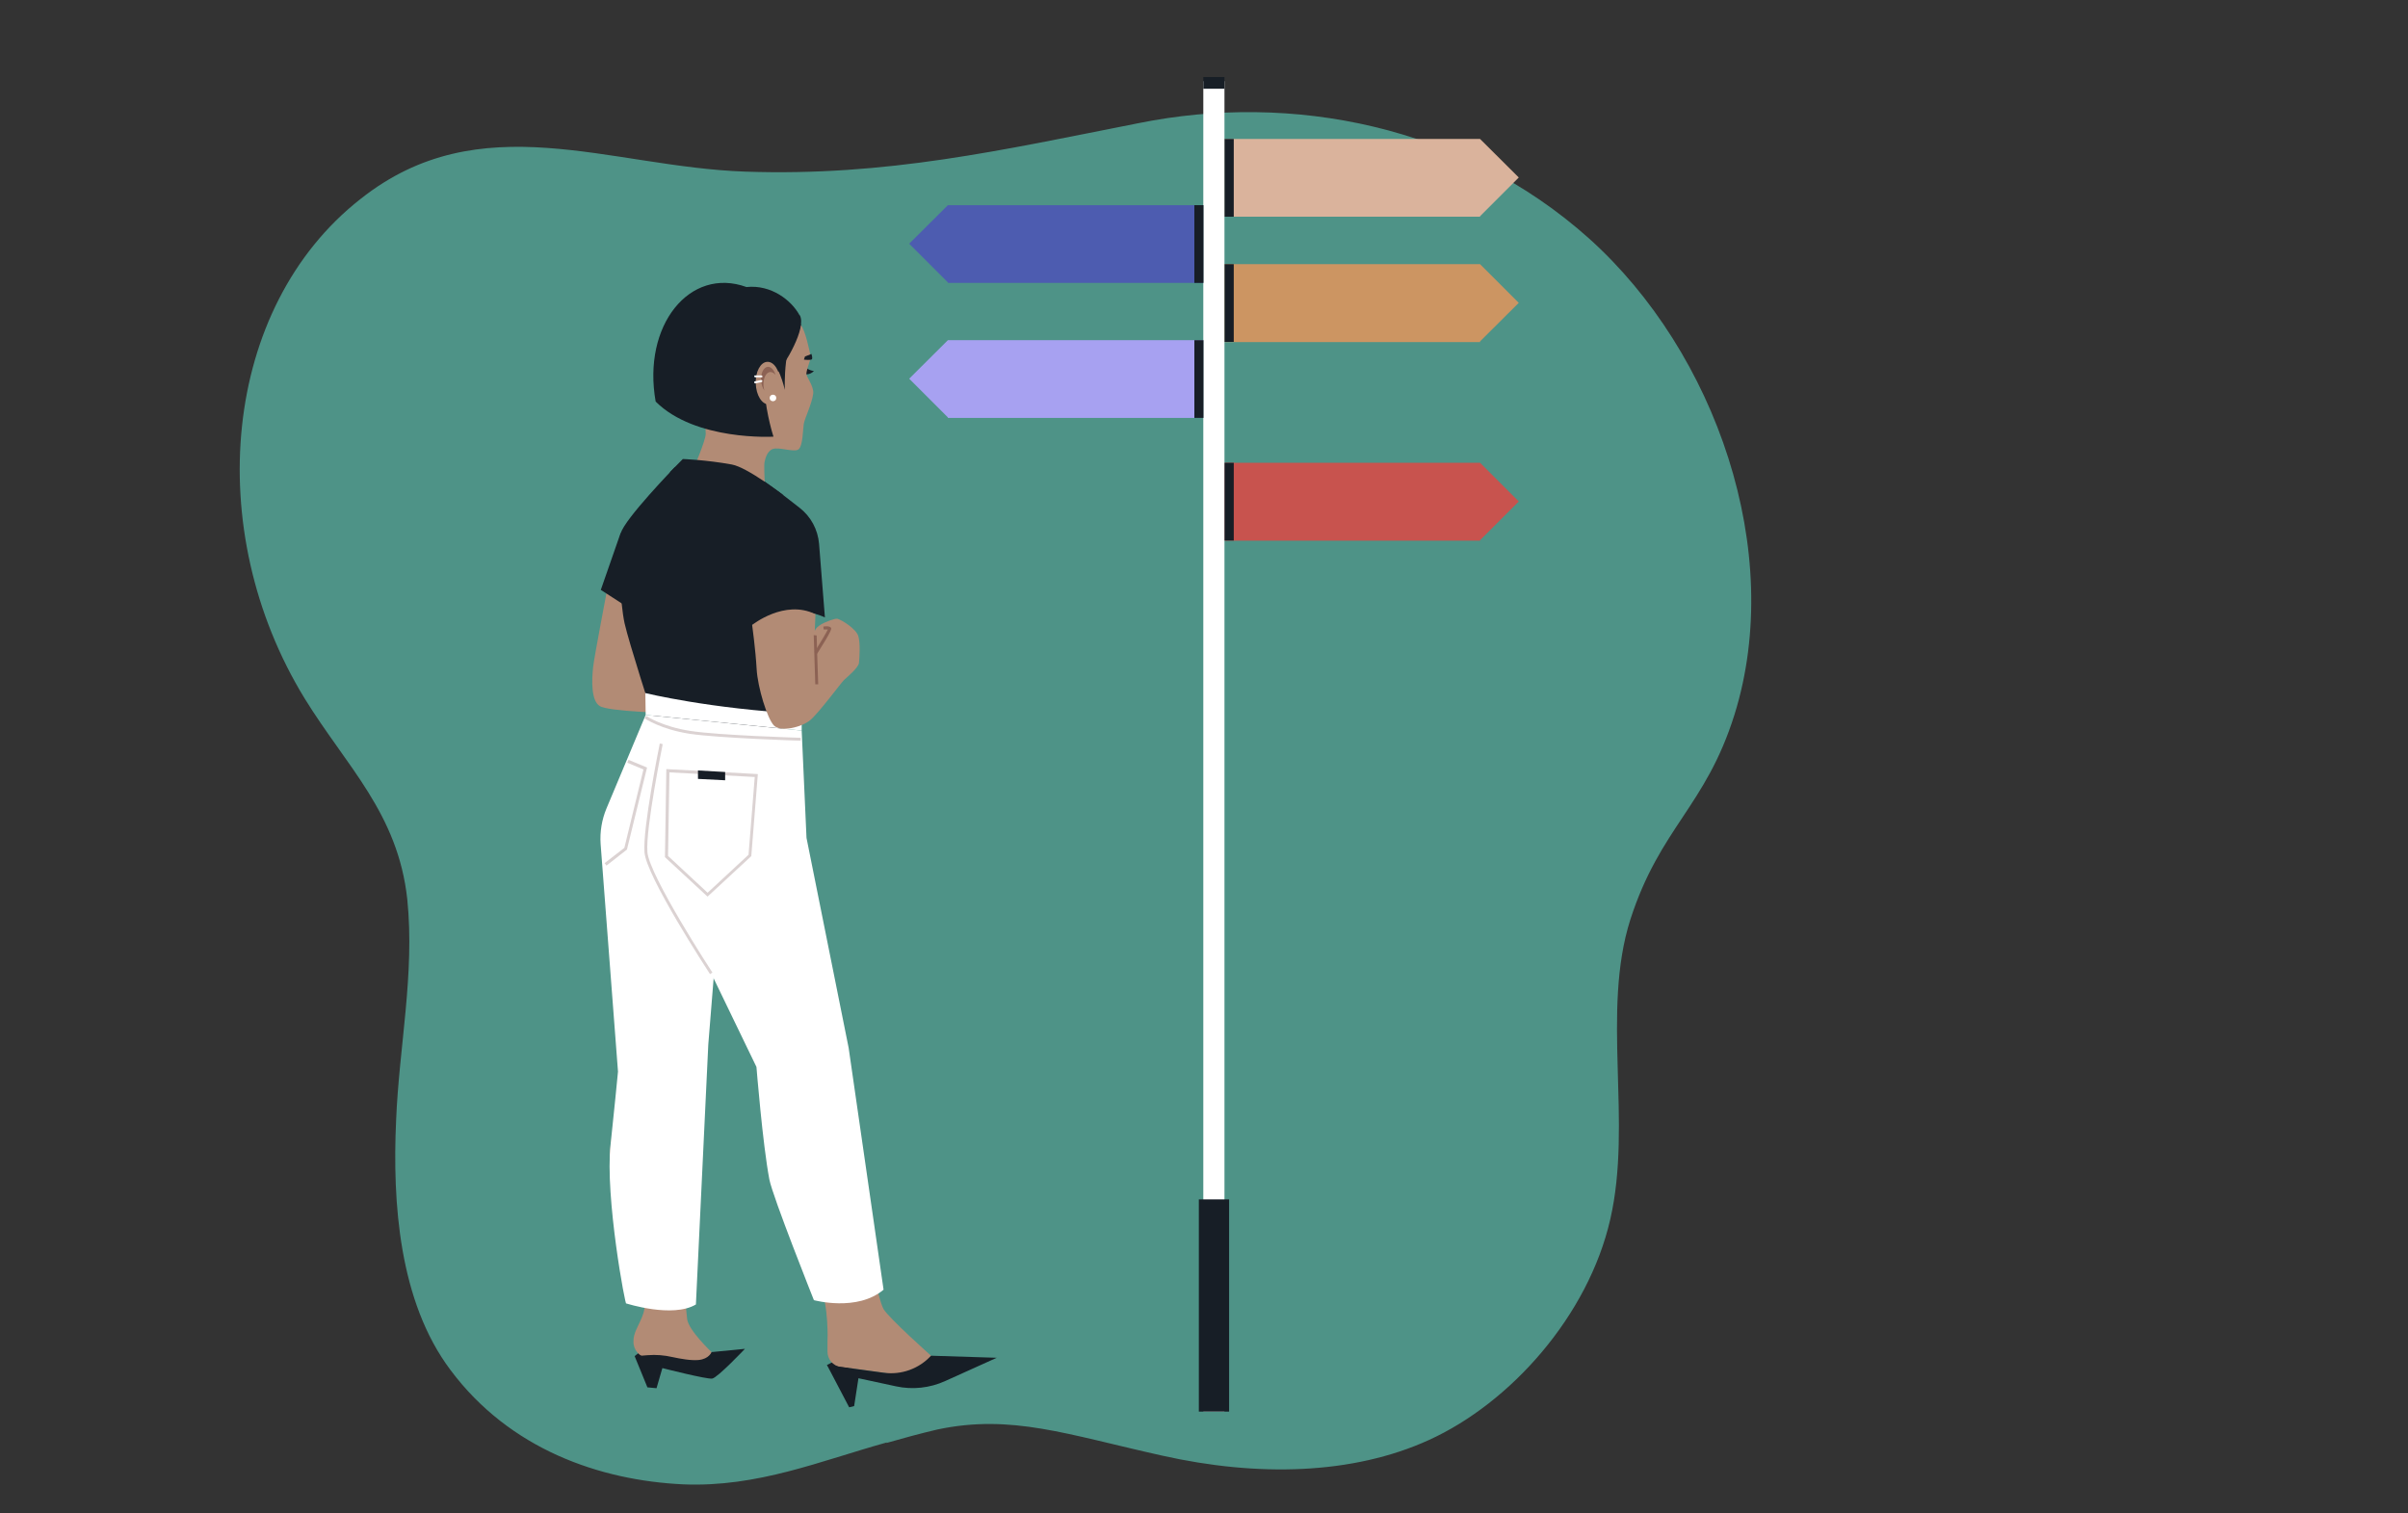 <?xml version="1.0" encoding="UTF-8"?>
<svg id="Layer_1" xmlns="http://www.w3.org/2000/svg" version="1.1" viewBox="0 0 1400 880">
  <rect x="0" y="0" width="1400" height="880" fill="#333333" stroke="none"/>
  <!-- Generator: Adobe Illustrator 29.5.0, SVG Export Plug-In . SVG Version: 2.1.0 Build 137)  -->
  <defs>
    <style>
      .st0 {
        fill: #4d5cb0;
      }

      .st1 {
        fill: #b28b75;
      }

      .st2 {
        fill: #4e9387;
        isolation: isolate;
      }

      .st3 {
        fill: #c8534e;
      }

      .st4 {
        fill: #dab39c;
      }

      .st5 {
        fill: #a7a1f1;
      }

      .st6 {
        fill: #aa3131;
      }

      .st7 {
        fill: #fff;
      }

      .st8 {
        fill: #8c6254;
      }

      .st9 {
        fill: #cc9562;
      }

      .st10 {
        fill: #171e26;
      }

      .st11 {
        fill: #dbd2d2;
      }

      .st12 {
        fill: #b08a77;
      }

      .st13 {
        fill: #dbd2d2;
      }
    </style>
  </defs>
  <path class="st2" d="M515.5,839c9.4-2.7,19.3-5.4,29.5-7.8,43.1-9.1,75.3,2.9,130.7,15.2,55.3,12.4,110.6,11.2,155.1-9.1,47.5-21.6,92.6-72.3,105.4-128.3,13-56.6-5.4-120.6,11.7-174.4,17.3-53.5,43.8-65.7,60.5-119,29.6-94.7-10.8-210.7-84.5-276.9-73.6-65.9-172.9-85.1-261.9-67.1-80.1,15.8-146.6,31-228.6,28.2-79.1-2.7-154.1-39.4-223.8,15.9-80.4,63-92.5,192.4-32.5,290.4,24.3,39.5,54.3,66.8,59.7,116.9,4.4,43.4-4.8,85.8-6.5,128.4-2.2,47.9,1.7,105.4,31.6,145.2,34.4,46.1,86.7,64.2,135.3,66.5,43.4,1.8,79.9-13.7,118.5-24.4h0l.2.3-.2-.3h0l-.3.2Z"/>
  <g>
    <g>
      <path class="st12" d="M1819,767.6c-1.4,3.1-1.1,8.4-1.6,11.8-.6,3.9-.8,8-.5,11.8.4,4,.5,8,1.1,12,.6,4,1.8,7.8-1.1,11.3-3.8,4.3-10.3,7.1-15.9,8.2-3,.6-6.5.2-9.6.2-2.2,0-4.2-.3-6.2-1.1-4.5-1.8-9.2-5.4-12.4-9-.8-.9-1.5-1.9-2.1-2.8-1.1-1.7-1-1.7-.8-3.5.2-2.1.7-4.2.9-6.4.5-4.9.9-9.7,1.2-14.7.1-2.4.3-4.7,0-7-.2-1.5-1.3-6.1-.4-6.8l47.4-4.1Z"/>
      <g>
        <path class="st7" d="M1764,836.4c.3-9.5,1.5-18.8,2.1-28.3.1-2.1-.4-6.4,1.4-7.1,2.1-.8,6.1,2.5,7.8,3.5,5.1,2.9,9.7,6.2,15.3,8,6.4,2.1,12.8,1,17.3-4.3,4.5-5.3,7.7-10.2,14.2-13.6v.3c18.6,24.6,47.9,29.2,58.2,32.1,4,1.1,6.7,2,8.1,4.6-7.2,2.2-15.1,4.4-18.6,5.2-30.9,7-80.5,2.8-105.8-.4Z"/>
        <path class="st10" d="M1869.8,836.8c3.5-.8,11.4-3,18.6-5.2.6,1.2,1,2.7,1.1,4.7.1,2.2.2,5.7-1.1,7.5-1.7,2.2-5.9,3.8-8.3,5.1-12.1,6.2-92.2,6.1-97,5.5-5.2-.6-9.9-1.4-14.7-3.3-5.3-2.1-4.5-7.2-4.4-12.3,0-.8,0-1.7,0-2.5,25.3,3.2,74.8,7.4,105.8.4Z"/>
      </g>
    </g>
    <path class="st12" d="M1917.1,768.1c-1.2,3.2-.6,8.4-1,11.9-.4,3.9-.4,8,.2,11.9.6,4,.9,7.9,1.8,11.9.8,4,2.3,7.7-.5,11.3-3.6,4.5-9.9,7.6-15.4,9-3,.7-6.5.6-9.6.7-2.2.1-4.2,0-6.3-.7-4.6-1.6-9.5-4.9-12.9-8.3-.8-.8-1.5-1.8-2.2-2.7-1.2-1.6-1.1-1.7-1-3.4.1-2.1.4-4.3.5-6.4.2-4.9.4-9.8.4-14.7s0-4.7-.4-7c-.3-1.5-1.6-6-.8-6.8l47.1-6.6Z"/>
    <path class="st12" d="M1912.7,405.2c-2.1,4.2,9.9,21.1,12.5,25.9,4.7,8.6,6.4,23.1,7.3,32.8,1.7,18.5-9.9,24-12,41.9,0,0-38.6-56.5-39.6-54.1-1,2.4,12.8-56,12.8-56l19.1,9.5Z"/>
    <path class="st12" d="M1853.8,133.3c18.6,2.7,18.9,68.3,18.9,67.5,0-.8-67.6-10.1-67.6-10.1l48.8-57.4Z"/>
    <path class="st8" d="M1891,102.8c2,3.6,3.8,8.4,6,12.2,2.7,4.7,1.5,6.8-2.7,10.2l-7.1,5.7v-19.2c0,0,3.8-8.8,3.8-8.8Z"/>
    <path class="st12" d="M1875.3,153.9c7.4,2.6,16.5-2.1,15.5-10.2-.8-7.1-.7-11.9,1.5-18.5,2.4-7.4,0-12.4-.7-19.7-.6-7,2.5-12.2,0-19.3-2.4-7.2-4.3-16-8.3-22.4l-40.1-12.6-17.9,63.2,38.9,37.7,11.1,1.8Z"/>
    <path class="st10" d="M1861.7,120.9c2.9,9.6,5.8,18.8,10.5,27.7,4.1,7.9,8.9,15.3,12.9,23.2,7.9,15.5,13,30.8,13.3,48.5,0,4.3-.4,8.8-1.1,13-.4,2.3-.9,4.4-1.6,6.6-.4,1.4-15.2,39.6-15.1,38.8l-.3-81.4s-29.7-18.5-27.9-89.6c2.7-2.6,9.4,13.1,9.4,13.1Z"/>
    <g>
      <path class="st7" d="M1774.9,450.7c5.9,12.9,76.4,138.3,81.3,145.9,4.3,6.7,4.5,10.4,2.9,18.1-6.9,31.9-10.3,155.1-10.4,169.6,0-.5,67.1,6.5,76-5.2,0,0,6.9-63.2,8.4-72,3.3-20.4,13-102,12.4-110.6-.6-8.5-3.4-16.8-5.6-25-2-7.5-37.2-91-37.5-97.9l-127.4-22.8Z"/>
      <path class="st7" d="M1763.8,492c1.3,6.2,16.4,98.2,14.4,110.9-2.7,17.2-10,58.1-12,75.5-1.9,16.1-2.9,76.2-3,83.1,0,3.5,0,7,0,10.5,0,1.3,0,9.1,0,5.8h-.3c10.5,9.1,56.1,16.9,63.6,2.2,3-5.8,13.7-95.5,16.7-114.1,5.6-33.8,13.1-81.1,13.3-104.7l-9.1-78.1-82.8-52.8-.8,61.7Z"/>
      <path class="st3" d="M1849.4,172.1c11.4-1.7,25.2,9,29.3,17.1,4.8,9.8,5.3,20.6,6,31.4.7,11.9,7.1,99.7,9.7,106.4,3.9,10.2,36.8,104,34.8,108.2-3.4,7.2-14.1,14.7-21.8,16.7-.9.2-1.3,1.2-.9,2,3.6,6.4,16.5,31.1,28.2,73.1-20.4,27.8-150.1,28.5-179.7,19.5,0,0-41.4-79.3-15.2-309.8l2.1-14c0-.4,0-.7.2-1l36.9-53.7c.3-.5.9-.7,1.4-.6,6.3,1.2,43.6,8.3,69.1,4.6Z"/>
      <path class="st6" d="M1828.5,242.5c0,.1,0,.3,0,.4,0,.3,0-.4,0-.2,0,0,0,.2,0,.3,0,.4,0,.8,0,1.2,0,1,0,2.1,0,3.1,0,3,.3,6.1.5,9.1.6,8.3,1.4,16.5,2.2,24.8.8,8.5,1.7,16.9,2.4,25.4.3,3.3.5,6.6.7,9.9.2,3.2.1,6.4,0,9.6-.1,12.3.4,25.3,6.7,36.3.7,1.3,1.6,2.6,2.5,3.8,1.5,2.1,3,4.2,4.5,6.2,4.3,5.9,8.7,11.8,13.2,17.7,5.3,7.1,10.6,14.1,16,21.2,5.1,6.8,10.3,13.6,15.4,20.5,3.8,5.1,7.6,10.2,11.4,15.4.6.8,1.2,1.7,1.8,2.5.5.7.1,1.7-.5,2.1-.8.4-1.6.1-2.1-.5-3.2-4.6-6.6-9.1-10-13.6-4.9-6.6-9.9-13.2-14.8-19.7-5.4-7.2-10.8-14.3-16.2-21.5-4.7-6.3-9.5-12.6-14.1-19-2.9-4-6-8-8.7-12.2-2.1-3.2-3.5-6.7-4.7-10.3-2-6.2-2.9-12.8-3.1-19.3-.2-5.2,0-10.5,0-15.7,0-2.8-.3-5.6-.5-8.4-.6-8.1-1.4-16.1-2.2-24.2-.8-8.6-1.7-17.2-2.4-25.9-.3-3.5-.6-7-.7-10.5-.1-2.4-.2-4.7-.1-7.1,0-.8,0-1.5.3-2.3.4-1.9,3.4-1.1,2.9.8h0Z"/>
    </g>
    <path class="st10" d="M1891.4,94.4c-2.5.2-4.9.6-7.4,1.1,2.7-1.9,5.5-4.3,8.5-5.5.4-.2.9.2.9.6v1.9c-.2,1-1,1.8-2,1.9Z"/>
    <path class="st10" d="M1893.7,99.3c-.8.2-7.9,1.7-7.9,1.8,0,0,0,.7,2.8,1.4,6.6,1.7,5.2-3.1,5.2-3.1Z"/>
    <path class="st10" d="M1856.5,114c11.4,96.5-47.2,105-83.6,134.6-17.3,14-24.2,29.1-23.7,33.1v.2c0-2.5-21.8-25.9-4.9-75.5,8.2-23.9,21.6-44.6,30.1-68,7.3-20-10.4-64.8,22-92.2,8.3-7,17.8-8.7,28.4-9.2,22.8-1.1,46.3,6,61.4,23.2l-.8-.3c-1.4,12.6-12.7,30.6-23.4,37.5l-5.5,16.6Z"/>
    <path class="st12" d="M1863.8,122.8c-6.3,6.8-12.1-10.2-11.9-20.5,0-3.9.5-10.3,5.1-11.1,4.4-.8,8.2,5,9.2,8.7l-2.5,22.9Z"/>
    <g>
      <path class="st7" d="M1865.9,839.8c-.2-9.5.4-18.9.6-28.4,0-2.1-.8-6.4,1-7.1,2-.9,6.3,2.2,8,3,5.2,2.6,10,5.7,15.7,7.2,6.5,1.7,12.8.3,17-5.2,4.2-5.6,7.2-10.6,13.4-14.3v.3c19.9,23.5,49.4,26.6,59.9,29,4,.9,6.8,1.7,8.3,4.2-7,2.5-14.8,5.2-18.3,6.2-30.5,8.6-80.2,7.1-105.7,5.3Z"/>
      <path class="st10" d="M1971.6,834.6c3.5-1,11.2-3.6,18.3-6.2.7,1.1,1.2,2.6,1.4,4.6.3,2.2.5,5.7-.7,7.6-1.5,2.3-5.6,4.2-8,5.5-11.8,6.8-91.8,11-96.5,10.7-5.2-.3-9.9-.8-14.9-2.5-5.4-1.8-4.9-6.9-5.1-12,0-.8,0-1.7,0-2.5,25.5,1.9,75.1,3.4,105.7-5.3Z"/>
    </g>
    <path class="st8" d="M1857.2,96.8s5.5-.2,6.3,5.6c.7,5.8,1.4,13.4,1.4,13.4l-7.7-19Z"/>
    <circle class="st7" cx="1860.2" cy="119.1" r="1.7"/>
    <path class="st13" d="M1850.7,593.4c.3,0,.6,0,.9-.3.8-.5,1-1.6.5-2.4l-24-36.9c-.5-.8-1.6-1-2.4-.5-.8.5-1,1.6-.5,2.4l24,36.9c.3.5.9.8,1.4.8Z"/>
  </g>
  <g>
    <path class="st7" d="M1462.3,495.1h-7v-49l-15.5,9.2v-7.4l11.9-7.4c2.2-1.4,4.2-1.8,6.1-1.8h4.5v56.4Z"/>
    <path class="st7" d="M1504.1,450.8c0,7.9-4.7,13-12.1,13s-12.1-5.1-12.1-13,4.7-13,12.1-13,12.1,5,12.1,13ZM1484.9,495.1l36.6-56.4h7.1l-36.6,56.4h-7.1ZM1486.7,450.8c0,5.2,2.1,8.1,5.2,8.1s5.2-2.9,5.2-8.1-2.1-8.1-5.2-8.1-5.2,2.8-5.2,8.1ZM1533.7,483.2c0,7.9-4.7,13-12.1,13s-12.1-5.1-12.1-13,4.7-13,12.1-13,12.1,5,12.1,13ZM1516.3,483.2c0,5.2,2.1,8.1,5.2,8.1s5.2-2.9,5.2-8.1-2.1-8.1-5.2-8.1-5.2,2.8-5.2,8.1Z"/>
  </g>
  <path class="st3" d="M1569.7,496.4h0c-8.4,0-15.2-6.8-15.2-15.2v-28.3c0-8.4,6.8-15.2,15.2-15.2h0c8.4,0,15.2,6.8,15.2,15.2v28.3c0,8.4-6.8,15.2-15.2,15.2Z"/>
  <path class="st7" d="M1669.9,507.8h-99.3c-14.3,0-25.9-11.6-25.9-25.9v-29.7c0-14.3,11.6-25.9,25.9-25.9h99.3c14.3,0,25.9,11.6,25.9,25.9v29.7c0,14.3-11.6,25.9-25.9,25.9ZM1570.6,430.4c-12,0-21.7,9.7-21.7,21.7v29.7c0,12,9.7,21.7,21.7,21.7h99.3c12,0,21.7-9.7,21.7-21.7v-29.7c0-12-9.7-21.7-21.7-21.7h-99.3Z"/>
  <path class="st7" d="M1695.8,453h2.3c5.1,0,9.3,4.1,9.3,9.3v16c0,5.1-4.1,9.3-9.3,9.3h-2.3v-34.5h0Z"/>
  <g>
    <polygon class="st0" points="551.1 119.3 528.6 141.7 551.1 164.2 551.1 164.5 699.6 164.5 699.6 119.3 551.1 119.3"/>
    <polygon class="st5" points="551.1 197.8 528.6 220.2 551.1 242.7 551.1 243 699.6 243 699.6 197.8 551.1 197.8"/>
    <polygon class="st4" points="860.5 80.8 883 103.2 860.5 125.7 860.5 126 712 126 712 80.8 860.5 80.8"/>
    <polygon class="st3" points="860.5 269.1 883 291.6 860.5 314.1 860.5 314.4 712 314.4 712 269.1 860.5 269.1"/>
    <polygon class="st9" points="860.5 153.6 883 176.1 860.5 198.5 860.5 198.9 712 198.9 712 153.6 860.5 153.6"/>
    <rect class="st7" x="699.6" y="47.2" width="12.3" height="773.6"/>
    <rect class="st10" x="699.6" y="44.8" width="12.3" height="6.8"/>
    <rect class="st10" x="712" y="153.6" width="5.3" height="45.2"/>
    <rect class="st10" x="712" y="80.8" width="5.3" height="45.2"/>
    <rect class="st10" x="694.4" y="197.8" width="5.3" height="45.2"/>
    <rect class="st10" x="694.4" y="119.3" width="5.3" height="45.2"/>
    <rect class="st10" x="712" y="269.1" width="5.3" height="45.2"/>
    <rect class="st10" x="697" y="697.4" width="17.6" height="123.4"/>
  </g>
  <g>
    <polygon class="st10" points="480.8 793.7 494.9 786.5 491.6 804 480.8 793.7"/>
    <path class="st10" d="M369,788.5s10.8-8.5,11-7.9c.2.6-2.2,14.1-2.2,14.1l-8.8-6.1Z"/>
    <g>
      <path class="st1" d="M354.6,671.3c.2-13,8.8-40.3,9.3-47.9.5-7.6.8-33.7.8-33.7l16.6,3.9c18.1,4.2,28.6,23.3,22.3,40.8,0,.1,0,.2-.1.4-2.3,6.3-6.3,46.2-7.6,65.1-1.3,18.9,2.8,60.5,3.6,67.1.8,6.6,14.3,19.3,14.3,19.3,0,0-2,4.7-8.3,5.2-7.8.7-21.7-.7-21.7-.7l-7.3-1.1c-4.8-.7-8.4-4.9-8.2-9.8,0-1.1.1-2.2.4-3.3,1-4.7,6.6-12.1,6-17.9-.6-5.7-20.2-74.4-20-87.5Z"/>
      <path class="st10" d="M406.1,790.8c6.2-.6,7.6-4.6,7.6-4.6l19.4-1.9s-15.8,16.7-19,17.3c-3.2.5-29-6.1-29-6.1l-3.4,11.7-5.3-.5-7.4-18.1,7.5-.6c4.9-.4,9.7,0,14.5,1.1,4.6,1,10.8,2.1,15.1,1.7Z"/>
    </g>
    <g>
      <path class="st1" d="M471.9,595.9l12.5-1.2s8.6,24.7,9.5,33.3c.9,8.6-4.5,22.3-2.8,28.7,1.6,6.4,10.4,29.4,11.1,45.7.7,16.3,8.3,53.4,11.5,58.8,3.2,5.4,27.7,27.2,27.7,27.2l-11.2,12.1-41.3-5.6c-4.6-.6-7.9-4.6-7.8-9.1v-6.1c.1,0,.7-20.1-4.1-31.7-4.8-11.6-23.9-48.4-25.1-59.6-1.2-11.2,1.6-36.5-2-45.4-.5-1.1-1.1-2.6-2-4.4-8.9-18.7,3.5-40.6,24.1-42.7Z"/>
      <path class="st10" d="M541.3,788.3l38.2,1.2-29.9,13.5c-9,4.1-19.1,5.2-28.7,3.1l-21.8-4.7-2.5,16.2-2.9.7-12.9-24.6,33,4.5c10.2,1.4,20.5-2.3,27.5-9.9h0Z"/>
    </g>
    <g>
      <circle class="st10" cx="429.1" cy="207" r="38.7" transform="translate(137.3 583.6) rotate(-78)"/>
      <path class="st10" d="M468.1,213.4s2.2,2.1,5.1,2.3c-.7.9-3.1,2.5-5.5,1.8s.4-4.1.4-4.1Z"/>
      <path class="st1" d="M454.7,178.9s9.2,7.8,11,10.2c2.6,3.5,4.8,14.2,5.5,17.6.2.9.1,1.7-.2,2.6-.8,2.2-2.2,6.8-2.2,8.1,0,1.7,4.5,7.3,4,11.5-.8,6-4.9,14.2-5.5,17.6-.5,3.4-.5,12.9-3.1,14.8-2.5,1.9-11.5-1.6-15-.2-3.5,1.4-4.3,6-4.7,7.6-.4,1.7.1,11.5.1,11.5l-41.2-8.1s6.9-16.1,6.9-19.8c0-3.6-2.5-54.1-2.5-54.1l46.9-19.2Z"/>
      <path class="st10" d="M465.7,189.1c-10.7,7-9.4,37.6-9.4,37.6,0,0-4.3-19.1-9.4-13.9-3.6,3.7-2.3,4.2-5.9,12.2-11.9,26.4-32.8,18.6-32.8,18.6,0,0-9.3-11.3-13.8-19.6-4.5-8.3-4.8-32.6,25.5-42.2,7.6-2.4,13.4-14.5,22.6-11.2,9.3,3.3,18.7,9.9,23.1,18.4Z"/>
      <path class="st10" d="M464.8,183.2c-4.7-8.6-16.4-17.8-30.8-16.3-33-12-60.7,22.3-52.8,66.6,23.2,23.1,68.5,20.4,68.5,20.4,0,0-4.1-12.4-5.2-26.6-.3-4.1,5.4-7.9,6.6-9.2,5.3-6.3,18-27.3,13.9-34.8Z"/>
      <path class="st1" d="M439.4,223c.2,6.8,3.6,12.3,7.6,12.1,3.9-.1,7-5.8,6.7-12.6-.2-6.8-3.6-12.3-7.6-12.1-3.9.1-7,5.8-6.7,12.6Z"/>
      <path class="st8" d="M443.9,224.4c-.3-4.3,1.4-7.9,3.9-8.1,1.1,0,2.2.6,3.1,1.7-.9-2.9-2.6-4.8-4.5-4.7-2.5.2-4.2,3.8-3.9,8.1.2,2.3.9,4.3,1.9,5.7-.3-.8-.4-1.8-.5-2.7Z"/>
      <path class="st10" d="M471.8,205.9s.7,2,.3,2.9c-.4.9-4.7.3-4.7.3l.6-1.8,3.8-1.5Z"/>
      <path class="st1" d="M353.1,342.2c-.1,1.1-7.6,39.3-8.3,46-.7,6.8-1.3,19,3.8,22.3,5.1,3.3,41.1,4.1,41.1,4.1l-22.4-66.1-14.1-6.3Z"/>
      <path class="st10" d="M455.4,287.9l9.4,7.3c6.6,5.1,10.7,12.7,11.4,21l3.4,42.8s-12.5-6.1-23.6-2.3c-11.2,3.7-18.6,6.7-18.6,6.7l28.7,51.7s-119.9,89.2-114.7,71.6c5.2-17.7,28-70.5,28-70.5,0,0-13.7-42.3-16.3-53.9-2.5-11.6-4.5-43.9-2.2-52.2,2.2-8.3,31.4-38.4,31.4-38.4l52.5,8.5,10.7,7.7Z"/>
      <polygon class="st10" points="365.4 353.4 349.3 343 360.8 310 382.5 309.6 365.4 353.4"/>
      <path class="st10" d="M455.4,287.9s-16.2-7.1-31.2-9.7c-14.2-2.5-34.9-3.5-34.9-3.5l7.7-7.8s13.7.5,28.5,3.2c9.2,1.7,29.9,17.8,29.9,17.8Z"/>
      <path class="st7" d="M466.1,424.8l-90.7-9.1-.2-12.7s37.5,9.2,90.9,12v9.7Z"/>
      <path class="st7" d="M375.4,415.7l-22.8,54.4c-2.7,6.5-3.9,13.6-3.4,20.7l10.1,132.3s-2.7,27.8-4.3,42.3c-3.4,30.5,8.9,95.9,9.1,92.5,0,0,27,8.7,40.5.6l7.2-151.1,12.3-152.5-48.7-39.1Z"/>
      <path class="st7" d="M466.1,424.8l2.8,62.4,24.5,122.1,20.3,140.6c-15.3,13-40.5,6.1-40.5,6.1,0,0-24-60.2-25.9-70.2-3.9-20.5-7.5-65.4-7.5-65.4l-43.5-90-21-114.7,90.7,9.1Z"/>
      <path class="st11" d="M411.4,521.4l-24.8-23,.8-51.2,53.2,2.9-3.8,47.7-25.5,23.6ZM388.4,497.7l23,21.4,23.8-22.1,3.6-45.2-49.6-2.7-.8,48.6Z"/>
      <path class="st11" d="M465.5,430.7c-.5,0-47.7-1.5-64.4-4-16.9-2.6-26-8.8-26.4-9l1-1.4c0,0,9.2,6.2,25.6,8.7,16.6,2.6,63.8,4,64.2,4v1.8Z"/>
      <path class="st11" d="M412.8,566.4c-1.5-2.3-37-56.7-38.1-70.8-1.1-14,8.5-61.3,8.9-63.3l1.7.4c-.1.5-10,49-8.9,62.8,1.1,13.6,37.4,69.5,37.8,70l-1.5,1Z"/>
      <polygon class="st11" points="352.6 503.3 351.5 501.9 363 493 374.1 447.4 364.7 443.5 365.4 441.8 376.2 446.3 364.5 494 352.6 503.3"/>
      <path class="st1" d="M474.1,357l-.4,10.1s0-1.8,3.5-3.9c2.6-1.6,8.5-3.8,9.7-3.4,2.8.8,10.8,5.9,12.1,10,1.3,4.1.7,12.9.4,15.7-.3,2.8-7.1,8.4-8.7,9.9-1.6,1.5-14.6,19.1-19.6,23.3-5,4.2-17.2,7.1-21.1,3.2-3.9-4-9.5-22.1-10.1-33-.6-10.9-2.6-25.5-2.6-25.5,0,0,18.8-15.1,36.7-6.3Z"/>
      <path class="st8" d="M474,397.9c-.3-10.5-.9-28.2-.9-28.6l1.7.2h-.9c0,0,.9,0,.9,0,0,.8.6,20.8.9,28.4h-1.8Z"/>
      <path class="st8" d="M475,380.1l-1.5-.9c3.4-5.4,7-11.4,7.8-13.2-.5,0-1.5,0-2.4,0l-.2-1.7c1.6-.2,3.7-.3,4.4.7.4.5.8,1.2-8,15.1ZM481.7,366.1h0Z"/>
      <circle class="st7" cx="449.4" cy="231.4" r="1.9"/>
      <path class="st7" d="M439.1,219.4h3.6c.3.1.6-.1.6-.5h0c0-.3-.3-.6-.6-.6h-3.6c-.3-.1-.6.1-.6.5h0c0,.3.3.6.6.6Z"/>
      <path class="st7" d="M439.2,222.9l3.5-.7c.3,0,.6-.4.5-.7h0c0-.3-.4-.6-.7-.5l-3.5.7c-.3,0-.6.4-.5.7h0c0,.3.4.6.7.5Z"/>
    </g>
    <polygon class="st10" points="405.8 448 405.8 452.9 421.6 453.7 421.6 448.9 405.8 448"/>
  </g>
</svg>